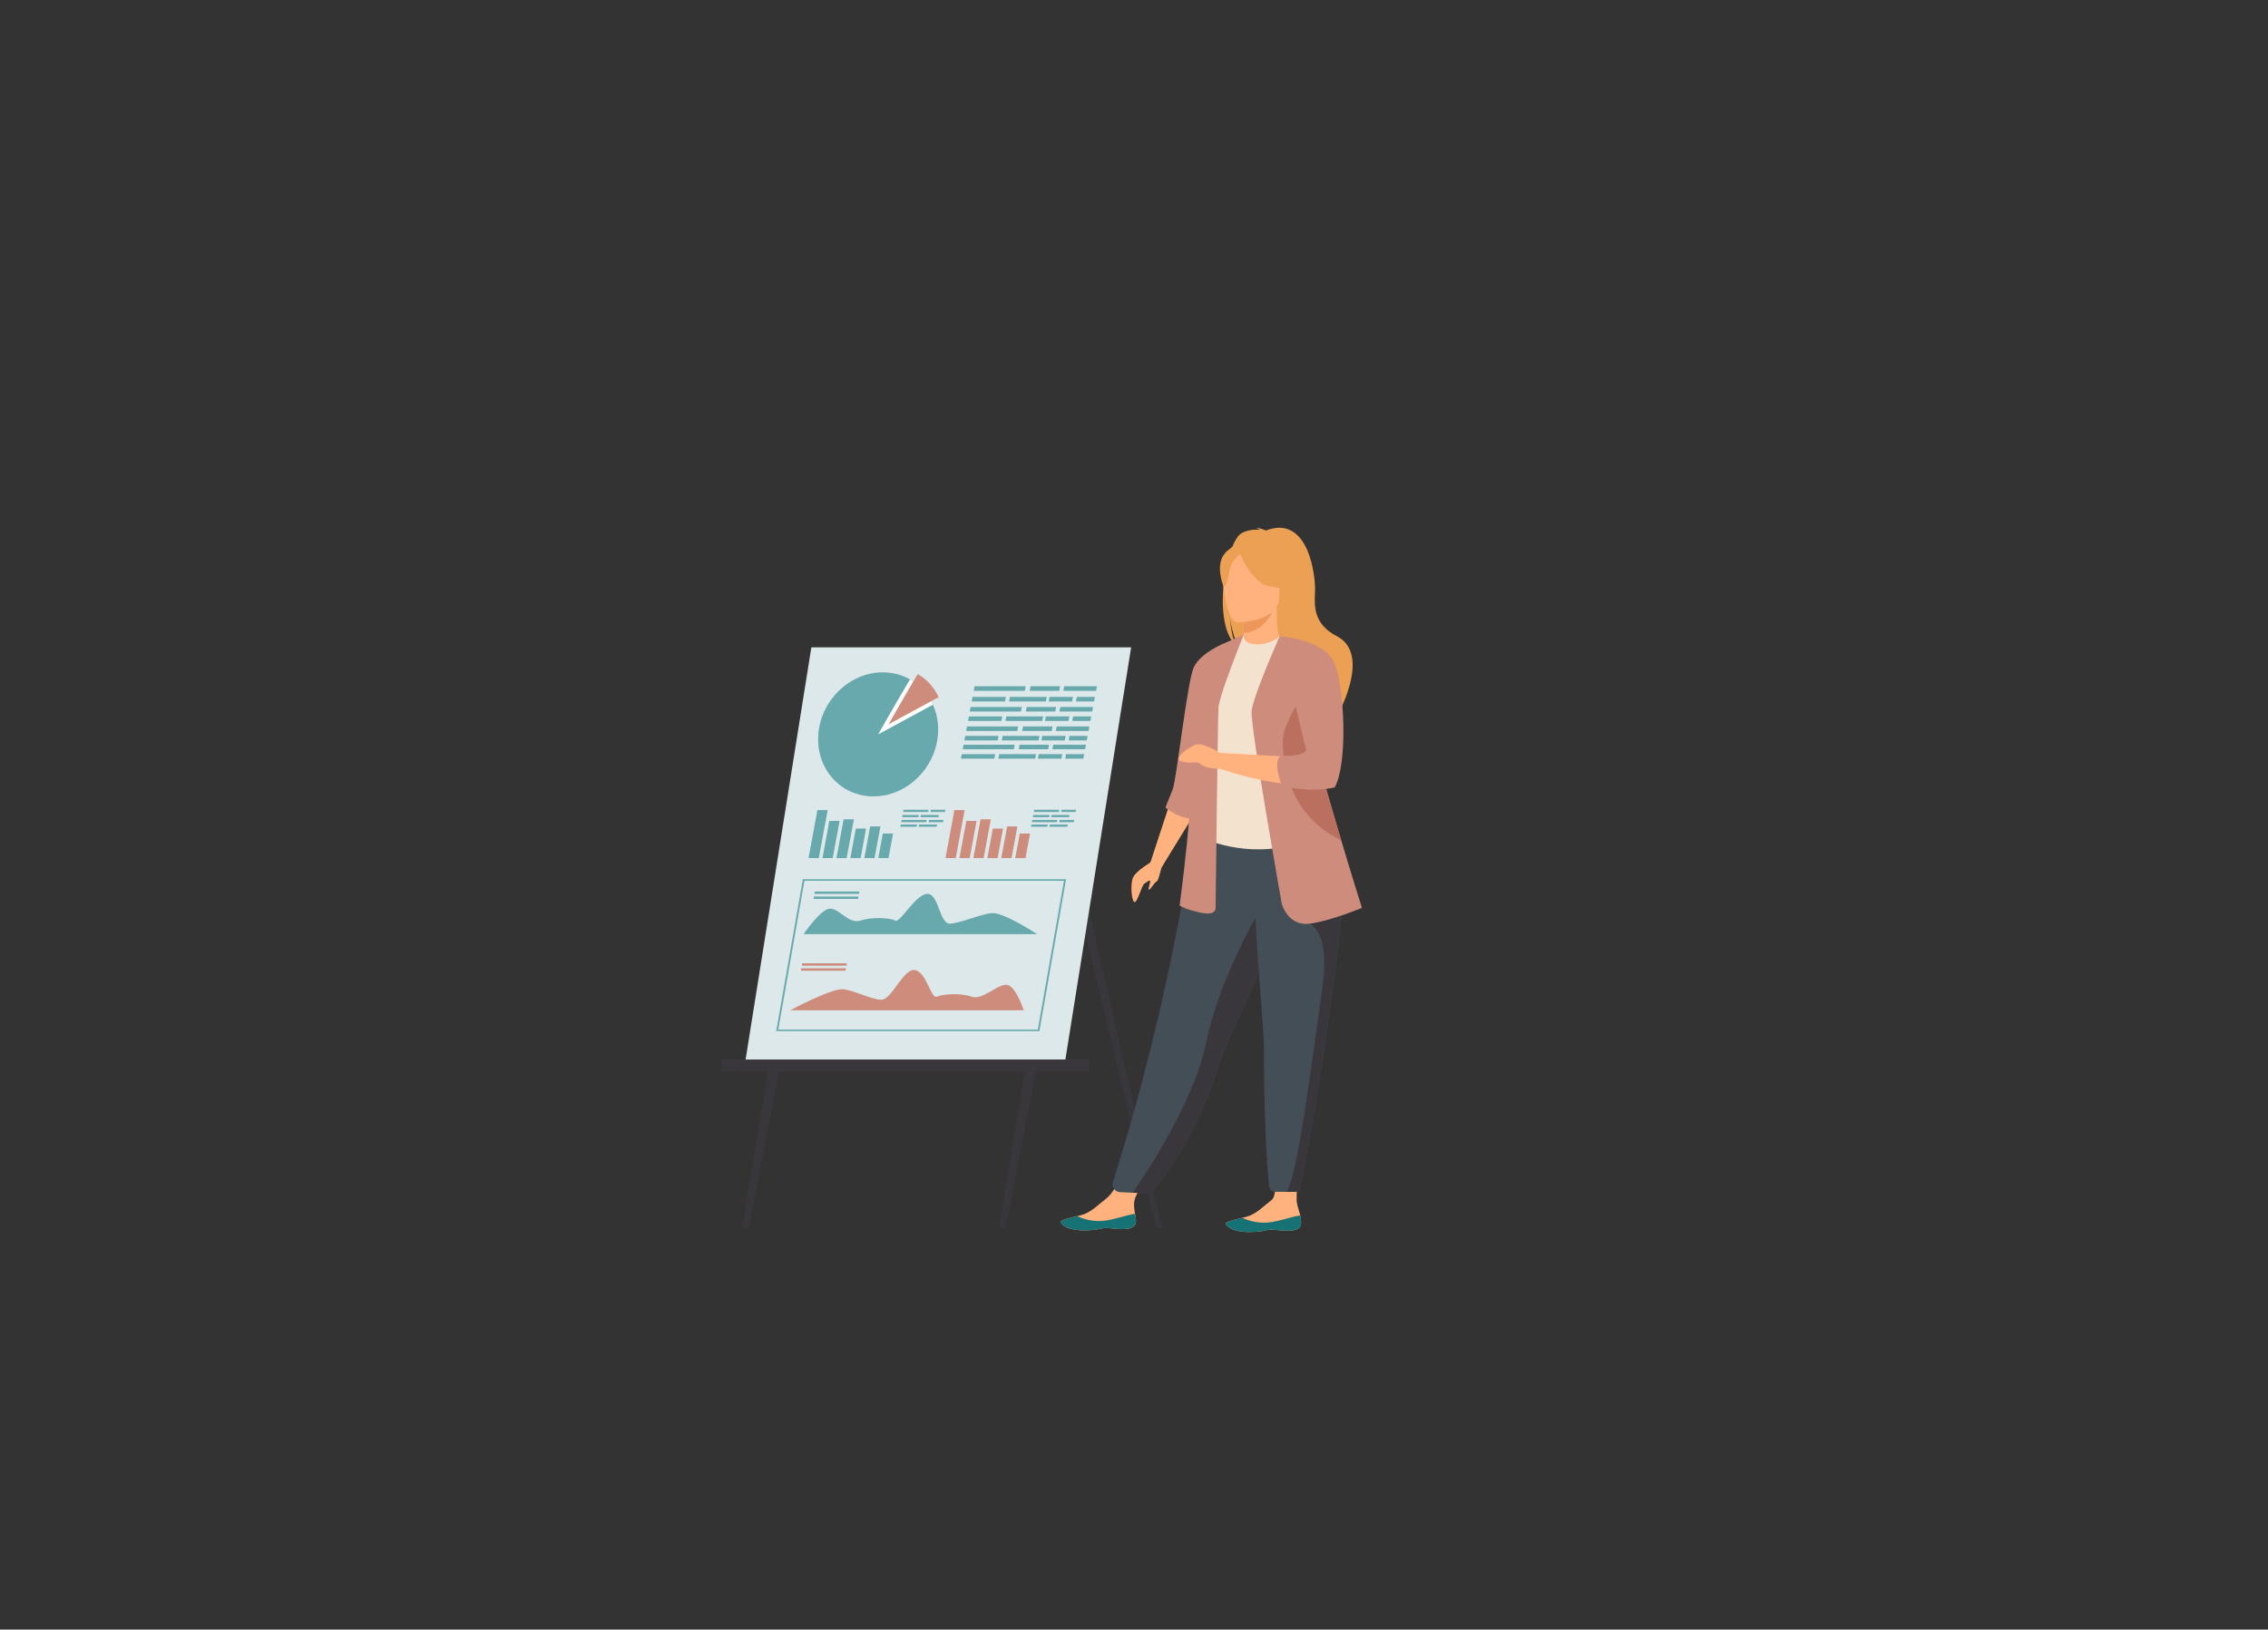 <?xml version="1.0" encoding="UTF-8"?>
<svg xmlns="http://www.w3.org/2000/svg" width="2939" height="2112" viewBox="0 0 2939 2112" fill="none">
  <rect x="0" y="0" width="2939" height="2112" fill="#333333" stroke="none"/>
  <g clip-path="url(#clip0_17_294)">
    <path d="M1498.05 1589.23L1380.24 1100.25L1388.47 1081L1505.18 1589.17C1505.48 1590.47 1504.49 1591.72 1503.16 1591.72H1501.21C1499.71 1591.71 1498.4 1590.69 1498.05 1589.23Z" fill="#3A373C"></path>
    <path d="M966.36 1591.71C963.939 1591.71 962.096 1589.54 962.49 1587.15L997.188 1376.83H1012.06L970.677 1588.16C970.273 1590.23 968.464 1591.71 966.36 1591.71Z" fill="#3A373C"></path>
    <path d="M1299.22 1591.71C1296.8 1591.71 1294.96 1589.54 1295.35 1587.15L1330.05 1376.83H1344.92L1303.54 1588.16C1303.14 1590.23 1301.33 1591.71 1299.22 1591.71Z" fill="#3A373C"></path>
    <path d="M1379.93 1377.28H965.525L1051.38 839.021H1465.79L1379.93 1377.28Z" fill="#DCE8E9"></path>
    <path d="M1410.94 1373.17H935V1389H1410.94V1373.17Z" fill="#3A373C"></path>
    <path d="M1215.49 951.647C1215.18 955.91 1214.55 960.094 1213.64 964.173C1205 1002.64 1170.75 1032.11 1132.04 1032.18C1089.22 1032.25 1057.15 996.318 1060.42 951.91C1063.69 907.504 1101.06 871.45 1143.88 871.377C1152.86 871.361 1161.36 872.929 1169.17 875.834C1172.68 877.137 1176.06 878.705 1179.27 880.519C1186.2 884.454 1192.37 889.523 1197.57 895.516C1200.47 898.851 1203.07 902.477 1205.34 906.34C1206.66 908.578 1207.86 910.897 1208.94 913.294C1211.95 919.951 1214.03 927.181 1215.03 934.816C1215.54 938.638 1215.77 942.575 1215.72 946.583C1215.69 948.253 1215.62 949.941 1215.49 951.647Z" fill="#68A9AD"></path>
    <path d="M1208.93 913.295L1137.96 951.779C1137.96 951.779 1167.25 900.209 1179.27 880.519C1186.2 884.454 1192.37 889.523 1197.57 895.516C1200.47 898.851 1203.07 902.477 1205.34 906.34C1206.65 908.579 1207.86 910.897 1208.93 913.295Z" fill="white"></path>
    <path d="M1216.31 903.561L1151.48 938.713C1151.48 938.713 1178.23 891.608 1189.21 873.623C1195.54 877.216 1201.18 881.847 1205.93 887.322C1208.58 890.368 1210.95 893.679 1213.02 897.208C1214.22 899.253 1215.32 901.371 1216.31 903.561Z" fill="#CE8C7D"></path>
    <path d="M1346.93 1336.36L1005.84 1336.34L1040.37 1139.53L1381.46 1139.56L1346.93 1336.36ZM1008.6 1334.35L1344.87 1334.38L1378.71 1141.54L1042.43 1141.51L1008.6 1334.35Z" fill="#68A9AD"></path>
    <path d="M1326.59 1309.37L1024.08 1309.35C1024.08 1309.35 1077.74 1280.58 1092.47 1282.09C1107.19 1283.59 1128.34 1295.24 1141.95 1295.7C1155.55 1296.15 1170.28 1255.31 1185.43 1257.23C1200.57 1259.16 1206.27 1295.28 1214.11 1291.75C1221.95 1288.23 1245.5 1286.7 1259.06 1291.76C1272.62 1296.82 1292.37 1275.68 1304.3 1276.34C1316.22 1277 1326.59 1309.37 1326.59 1309.37Z" fill="#CE8C7D"></path>
    <path d="M1096.82 1251.53L1039.05 1251.53L1039.58 1248.46L1097.36 1248.47L1096.82 1251.53Z" fill="#CE8C7D"></path>
    <path d="M1095.68 1258.08L1037.9 1258.07L1038.44 1255.01L1096.21 1255.01L1095.68 1258.08Z" fill="#CE8C7D"></path>
    <path d="M1041.39 1210.7L1343.9 1210.72C1343.9 1210.72 1300.34 1181.94 1285.09 1183.45C1269.84 1184.95 1244.6 1196.6 1230.83 1197.05C1217.07 1197.5 1216.67 1156.66 1200.86 1158.58C1185.04 1160.5 1166.66 1196.63 1160.06 1193.1C1153.45 1189.57 1130.45 1188.04 1115.11 1193.1C1099.78 1198.16 1087.44 1177.01 1075.28 1177.67C1063.13 1178.33 1041.39 1210.7 1041.39 1210.7Z" fill="#68A9AD"></path>
    <path d="M1113.15 1158.51L1055.37 1158.5L1055.91 1155.44L1113.69 1155.44L1113.15 1158.51Z" fill="#68A9AD"></path>
    <path d="M1112 1165.05L1054.22 1165.05L1054.76 1161.98L1112.54 1161.99L1112 1165.05Z" fill="#68A9AD"></path>
    <path d="M1061.01 1112.09H1047.74L1059.27 1049.91H1072.54L1061.01 1112.09Z" fill="#68A9AD"></path>
    <path d="M1079.08 1112.09H1065.81L1074.74 1063.92H1088.01L1079.08 1112.09Z" fill="#68A9AD"></path>
    <path d="M1097.16 1112.09H1083.89L1093.2 1061.86H1106.47L1097.16 1112.09Z" fill="#68A9AD"></path>
    <path d="M1115.23 1112.09H1101.96L1109.05 1073.88H1122.31L1115.23 1112.09Z" fill="#68A9AD"></path>
    <path d="M1133.3 1112.09H1120.04L1127.64 1071.1H1140.91L1133.3 1112.09Z" fill="#68A9AD"></path>
    <path d="M1151.38 1112.09H1138.11L1144.01 1080.3H1157.27L1151.38 1112.09Z" fill="#68A9AD"></path>
    <path d="M1238.5 1112.09H1225.23L1236.76 1049.91H1250.03L1238.5 1112.09Z" fill="#CE8C7D"></path>
    <path d="M1256.57 1112.09H1243.3L1252.24 1063.92H1265.5L1256.57 1112.09Z" fill="#CE8C7D"></path>
    <path d="M1274.65 1112.09H1261.38L1270.69 1061.86H1283.96L1274.65 1112.09Z" fill="#CE8C7D"></path>
    <path d="M1292.72 1112.09H1279.45L1286.54 1073.88H1299.81L1292.72 1112.09Z" fill="#CE8C7D"></path>
    <path d="M1310.8 1112.09H1297.53L1305.13 1071.1H1318.4L1310.8 1112.09Z" fill="#CE8C7D"></path>
    <path d="M1328.87 1112.09H1315.6L1321.5 1080.3H1334.77L1328.87 1112.09Z" fill="#CE8C7D"></path>
    <path d="M1302.38 909.125H1259.19L1260.3 903.209H1303.49L1302.38 909.125Z" fill="#68A9AD"></path>
    <path d="M1355.36 909.125H1307.67L1308.79 903.209H1356.47L1355.36 909.125Z" fill="#68A9AD"></path>
    <path d="M1389.36 909.125H1358.95L1360.06 903.209H1390.47L1389.36 909.125Z" fill="#68A9AD"></path>
    <path d="M1417.74 909.125H1394.28L1395.39 903.209H1418.85L1417.74 909.125Z" fill="#68A9AD"></path>
    <path d="M1297.64 934.37H1254.45L1255.56 928.453H1298.75L1297.64 934.37Z" fill="#68A9AD"></path>
    <path d="M1350.62 934.37H1302.93L1304.04 928.453H1351.74L1350.62 934.37Z" fill="#68A9AD"></path>
    <path d="M1384.62 934.37H1354.21L1355.32 928.453H1385.73L1384.62 934.37Z" fill="#68A9AD"></path>
    <path d="M1413 934.37H1389.54L1390.65 928.453H1414.11L1413 934.37Z" fill="#68A9AD"></path>
    <path d="M1328.05 895.32H1261.78L1262.89 889.403H1329.16L1328.05 895.32Z" fill="#68A9AD"></path>
    <path d="M1372.56 895.32H1334.36L1335.47 889.403H1373.67L1372.56 895.32Z" fill="#68A9AD"></path>
    <path d="M1420.37 895.32H1377.95L1379.06 889.403H1421.48L1420.37 895.32Z" fill="#68A9AD"></path>
    <path d="M1323.01 922.162H1256.74L1257.85 916.245H1324.12L1323.01 922.162Z" fill="#68A9AD"></path>
    <path d="M1367.52 922.162H1329.32L1330.43 916.245H1368.63L1367.52 922.162Z" fill="#68A9AD"></path>
    <path d="M1415.33 922.162H1372.91L1374.02 916.245H1416.44L1415.33 922.162Z" fill="#68A9AD"></path>
    <path d="M1292.9 959.614H1249.71L1250.82 953.697H1294.01L1292.9 959.614Z" fill="#68A9AD"></path>
    <path d="M1345.88 959.614H1298.19L1299.3 953.697H1346.99L1345.88 959.614Z" fill="#68A9AD"></path>
    <path d="M1379.88 959.614H1349.47L1350.58 953.697H1380.98L1379.88 959.614Z" fill="#68A9AD"></path>
    <path d="M1408.26 959.614H1384.8L1385.91 953.697H1409.37L1408.26 959.614Z" fill="#68A9AD"></path>
    <path d="M1318.27 947.406H1252L1253.11 941.49H1319.38L1318.27 947.406Z" fill="#68A9AD"></path>
    <path d="M1362.78 947.406H1324.58L1325.69 941.49H1363.89L1362.78 947.406Z" fill="#68A9AD"></path>
    <path d="M1410.58 947.406H1368.16L1369.28 941.49H1411.7L1410.58 947.406Z" fill="#68A9AD"></path>
    <path d="M1288.46 983.281H1245.26L1246.37 977.364H1289.57L1288.46 983.281Z" fill="#68A9AD"></path>
    <path d="M1341.44 983.281H1293.75L1294.86 977.364H1342.55L1341.44 983.281Z" fill="#68A9AD"></path>
    <path d="M1375.43 983.281H1345.03L1346.14 977.364H1376.54L1375.43 983.281Z" fill="#68A9AD"></path>
    <path d="M1403.82 983.281H1380.35L1381.47 977.364H1404.93L1403.82 983.281Z" fill="#68A9AD"></path>
    <path d="M1313.82 971.073H1247.56L1248.67 965.156H1314.93L1313.82 971.073Z" fill="#68A9AD"></path>
    <path d="M1358.33 971.073H1320.13L1321.25 965.156H1359.44L1358.33 971.073Z" fill="#68A9AD"></path>
    <path d="M1406.14 971.073H1363.72L1364.83 965.156H1407.25L1406.14 971.073Z" fill="#68A9AD"></path>
    <path d="M1190.16 1059.16H1169.02L1169.57 1056.26H1190.71L1190.16 1059.16Z" fill="#68A9AD"></path>
    <path d="M1216.1 1059.16H1192.76L1193.3 1056.26H1216.64L1216.1 1059.16Z" fill="#68A9AD"></path>
    <path d="M1187.84 1071.51H1166.7L1167.25 1068.62H1188.39L1187.84 1071.51Z" fill="#68A9AD"></path>
    <path d="M1213.78 1071.51H1190.43L1190.98 1068.62H1214.32L1213.78 1071.51Z" fill="#68A9AD"></path>
    <path d="M1202.73 1052.4H1170.29L1170.84 1049.5H1203.27L1202.73 1052.4Z" fill="#68A9AD"></path>
    <path d="M1224.51 1052.4H1205.82L1206.36 1049.5H1225.06L1224.51 1052.4Z" fill="#68A9AD"></path>
    <path d="M1200.26 1065.54H1167.83L1168.37 1062.64H1200.8L1200.26 1065.54Z" fill="#68A9AD"></path>
    <path d="M1222.05 1065.54H1203.35L1203.89 1062.64H1222.59L1222.05 1065.54Z" fill="#68A9AD"></path>
    <path d="M1359.51 1059.16H1338.37L1338.92 1056.26H1360.06L1359.51 1059.16Z" fill="#68A9AD"></path>
    <path d="M1385.45 1059.16H1362.1L1362.65 1056.26H1385.99L1385.45 1059.16Z" fill="#68A9AD"></path>
    <path d="M1357.19 1071.51H1336.05L1336.59 1068.62H1357.74L1357.19 1071.51Z" fill="#68A9AD"></path>
    <path d="M1383.13 1071.51H1359.78L1360.33 1068.62H1383.67L1383.13 1071.51Z" fill="#68A9AD"></path>
    <path d="M1372.08 1052.4H1339.64L1340.18 1049.5H1372.62L1372.08 1052.4Z" fill="#68A9AD"></path>
    <path d="M1393.86 1052.4H1375.17L1375.71 1049.5H1394.41L1393.86 1052.4Z" fill="#68A9AD"></path>
    <path d="M1369.61 1065.54H1337.17L1337.72 1062.64H1370.15L1369.61 1065.54Z" fill="#68A9AD"></path>
    <path d="M1391.39 1065.54H1372.7L1373.24 1062.64H1391.94L1391.39 1065.54Z" fill="#68A9AD"></path>
    <path d="M1471.99 1583.74C1471.24 1593.85 1456.97 1593.96 1440.77 1592.08C1424.57 1590.2 1428.88 1594.3 1406.2 1594.62C1383.52 1594.93 1375.7 1587.44 1374.6 1584.2C1373.62 1581.32 1384.55 1578.9 1396.23 1576.05C1397.7 1575.7 1399.18 1575.33 1400.65 1574.96C1413.83 1571.61 1422.55 1561.75 1433.83 1553.13C1444.51 1544.98 1458.28 1515.45 1458.28 1515.45L1489.26 1514.06C1489.26 1514.06 1476.21 1540.52 1471.31 1551.93C1468.43 1558.64 1469.66 1566.88 1470.91 1573.21C1471.58 1576.65 1472.25 1580.17 1471.99 1583.74Z" fill="#FFB27D"></path>
    <path d="M1440.77 1592.08C1424.57 1590.2 1428.88 1594.3 1406.2 1594.62C1383.52 1594.93 1375.7 1587.44 1374.6 1584.2C1373.62 1581.32 1384.55 1578.9 1396.23 1576.05L1396.37 1576.27C1396.37 1576.27 1410.98 1584.11 1429.65 1582.23C1444.88 1580.7 1460.41 1574.35 1470.91 1573.21C1471.58 1576.65 1472.25 1580.17 1471.99 1583.73C1471.24 1593.85 1456.97 1593.96 1440.77 1592.08Z" fill="#167275"></path>
    <path d="M1685.97 1585.83C1685.24 1595.95 1670.96 1596.07 1654.76 1594.21C1638.56 1592.35 1642.87 1596.44 1620.19 1596.78C1597.51 1597.12 1589.69 1589.63 1588.59 1586.39C1587.6 1583.52 1598.53 1581.09 1610.21 1578.23C1611.68 1577.88 1613.15 1577.5 1614.63 1577.13C1627.8 1573.76 1636.52 1563.89 1647.78 1555.27C1658.45 1547.1 1647.79 1498.75 1647.79 1498.75L1681.87 1495.43C1681.87 1495.43 1680.24 1536.15 1680.26 1554.66C1680.27 1561.96 1683.63 1568.98 1684.89 1575.31C1685.56 1578.75 1686.23 1582.27 1685.97 1585.83Z" fill="#FFB27D"></path>
    <path d="M1654.76 1594.21C1638.56 1592.35 1642.87 1596.44 1620.19 1596.78C1597.51 1597.12 1589.69 1589.63 1588.59 1586.39C1587.6 1583.52 1598.53 1581.09 1610.21 1578.23L1610.35 1578.44C1610.35 1578.44 1624.96 1586.27 1643.64 1584.37C1658.86 1582.83 1674.38 1576.46 1684.89 1575.31C1685.56 1578.75 1686.23 1582.27 1685.97 1585.83C1685.24 1595.95 1670.96 1596.07 1654.76 1594.21Z" fill="#167275"></path>
    <path d="M1586.51 750.074C1580.65 725.946 1589.15 714.708 1596.83 708.725C1600.46 699.844 1604.62 693.443 1608.86 691.029C1616.61 686.627 1625.89 686.147 1632.38 686.53C1630.71 684.805 1627.42 684.176 1627.42 684.176C1631.45 683.578 1640.43 687.571 1640.43 687.571C1696.43 665.994 1705.23 748.444 1704.06 767.6C1702.89 786.753 1703.04 809.313 1732.18 824.405C1787.76 853.202 1713.7 961.72 1713.7 961.72C1715.12 946.241 1643.69 864.553 1606.43 840.089C1597.36 826.735 1594.14 803.144 1593.89 801.287C1595.46 819.992 1598.66 830.485 1601.52 836.393C1584.54 820.76 1582.02 783.226 1586.51 750.074Z" fill="#EBA053"></path>
    <path d="M1608.64 841.306C1608.45 841.39 1626.63 850.829 1640.3 847.089C1653.16 843.582 1661.57 826.906 1661.39 826.868C1655.94 825.786 1654.37 818.302 1654.49 786.138L1652.02 786.623L1610.62 794.821C1610.62 794.821 1611.56 807.851 1611.59 820.125C1611.62 830.431 1611 840.206 1608.64 841.306Z" fill="#FFB27D"></path>
    <path d="M1610.62 794.821C1610.62 794.821 1611.56 807.851 1611.59 820.125C1634.76 819.472 1647.01 798.337 1652.03 786.622L1610.62 794.821Z" fill="#ED975D"></path>
    <path d="M1442.17 1531.86C1440.14 1538.22 1444.71 1544.78 1451.38 1545.09L1467.55 1545.85L1484.67 1546.37C1488.95 1546.5 1493.04 1544.64 1495.74 1541.32C1509.4 1524.56 1551.45 1468.7 1576.96 1387.55C1577.67 1385.28 1578.43 1382.97 1579.23 1380.64C1596.08 1331.52 1631 1269.87 1649.4 1214.07C1652.33 1205.18 1654.96 1196.82 1657.32 1188.9C1658.07 1186.36 1658.81 1183.87 1659.51 1181.42C1673.07 1134.3 1676.99 1103.36 1680.61 1070.31L1547.73 1071.37C1547.73 1071.37 1519.76 1288.8 1442.17 1531.86Z" fill="#434E56"></path>
    <path d="M1566.34 995.017C1566.67 1058.25 1557.06 1085.38 1557.06 1085.38C1557.06 1085.38 1613.96 1114.28 1681.58 1093.01C1682.37 1092.75 1729.96 1079.28 1729.96 1079.28C1728.82 1076.72 1719.42 1034.41 1718.32 1032.07C1704.04 1001.41 1700.15 988.535 1698.46 979.11C1695.32 961.513 1695.25 943.306 1696.81 926.133C1700.94 880.675 1713.21 842.939 1713.21 842.939C1694.79 838.747 1677.53 831.382 1658.36 824.19C1653.95 829.683 1640.46 835.43 1628.76 835.167C1615.29 834.871 1610.93 829.104 1611.62 822.809C1597.27 830.796 1585.82 838.341 1585.82 838.341C1573.62 859.531 1548.88 880.109 1547.08 912.615C1546.64 920.609 1566.33 993.246 1566.34 995.017Z" fill="#F3E3CE"></path>
    <path d="M1680.62 1002.06C1686.43 1010.29 1697.56 1060.25 1725.27 1066.54C1710.99 1030.92 1700.15 1015.31 1698.46 1004.36C1695.31 983.919 1695.25 962.769 1696.81 942.822C1687.54 926.566 1680.61 915.421 1680.61 915.421C1679.89 912.792 1665.88 869.47 1661.39 908.194C1656.91 946.927 1674.13 992.869 1680.62 1002.06Z" fill="#5F9AA8"></path>
    <path d="M1602.89 806.443C1602.89 806.443 1657.7 807.347 1657.74 773.202C1657.78 739.058 1664.88 716.178 1629.88 714.157C1594.88 712.136 1588.07 725.158 1585.28 736.552C1582.5 747.945 1588.63 805.328 1602.89 806.443Z" fill="#FFB27D"></path>
    <path d="M1604.92 713.321C1604.92 713.321 1619.92 753.379 1642.96 759.302C1665.99 765.225 1675.98 759.054 1675.98 759.054C1675.98 759.054 1658.31 745.019 1654.65 720.52C1654.65 720.52 1616.24 694.255 1604.92 713.321Z" fill="#EBA053"></path>
    <path d="M1608.63 716.574C1608.63 716.574 1597.43 725.517 1594.69 734.212C1591.96 742.907 1590.73 760.806 1585.52 760.198C1585.52 760.198 1574.21 732.97 1586.91 717.568C1600.39 701.235 1608.63 716.574 1608.63 716.574Z" fill="#EBA053"></path>
    <path d="M1516.64 1038.91L1490.75 1117.84L1505.51 1123.76L1548.32 1054.02L1516.64 1038.91Z" fill="#FFB27D"></path>
    <path d="M1586.44 833.692C1586.44 833.692 1555.91 845.807 1547.08 864.692C1538.24 883.579 1524.86 1010.26 1519.54 1023.27C1514.21 1036.28 1510.2 1046.58 1510.2 1046.58C1510.2 1046.58 1525.59 1059.55 1541.07 1060.51C1556.55 1061.46 1586.44 833.692 1586.44 833.692Z" fill="#CE8C7D"></path>
    <path d="M1611.62 822.81C1611.62 822.81 1579.91 901.157 1578.98 917.013C1578.04 932.869 1575.25 1176.3 1575.25 1176.3C1575.25 1176.3 1577.11 1187.49 1555.66 1182.83C1534.21 1178.17 1528.61 1173.5 1528.61 1173.5C1528.61 1173.5 1549.13 1023.34 1543.54 971.109C1537.94 918.879 1586.44 833.693 1586.44 833.693L1611.62 822.81Z" fill="#CE8C7D"></path>
    <path d="M1467.55 1545.85L1486.13 1546.42C1489.45 1546.52 1492.63 1545.09 1494.75 1542.53C1507.24 1527.4 1550.8 1470.78 1576.96 1387.55C1577.67 1385.28 1578.43 1382.97 1579.23 1380.64C1596.08 1331.52 1631 1269.87 1649.4 1214.07C1652.33 1205.18 1654.96 1196.82 1657.32 1188.9C1658.07 1186.36 1658.81 1183.87 1659.51 1181.42L1639.94 1166.57C1639.94 1166.57 1581.19 1261.7 1563 1351.23C1547.2 1429 1483.93 1522.58 1467.55 1545.85Z" fill="#3A373C"></path>
    <path d="M1637.9 1359.57C1637.58 1400.76 1639.53 1492.56 1644.54 1537.44C1645 1541.55 1648.48 1544.65 1652.61 1544.65H1666.47C1672.32 1544.65 1676.69 1544.6 1679.59 1544.56C1682.11 1544.52 1684.25 1542.72 1684.74 1540.25C1698.53 1470.09 1708.39 1411.8 1715.62 1361.44C1721.66 1319.28 1727.03 1283.14 1731.17 1252.02C1735.33 1220.71 1738.22 1194.5 1739.25 1172.34C1739.41 1168.86 1739.53 1165.46 1739.6 1162.17C1739.66 1158.86 1739.68 1155.64 1739.65 1152.51L1624.84 1141.32C1626.29 1217.61 1638.08 1334.27 1637.9 1359.57Z" fill="#434E56"></path>
    <path d="M1666.48 1544.65C1671.73 1544.65 1675.79 1544.61 1678.66 1544.57C1681.72 1544.53 1684.33 1542.35 1684.92 1539.35C1698.61 1469.59 1708.43 1411.59 1715.62 1361.44C1721.66 1319.28 1727.03 1283.14 1731.17 1252.02C1735.33 1220.71 1738.22 1194.5 1739.25 1172.34L1697.12 1197.12C1697.12 1197.12 1724.01 1206.61 1713.75 1278.43C1703.49 1350.25 1680.76 1534.48 1666.48 1544.65Z" fill="#3A373C"></path>
    <path d="M1661.05 1171.64C1661.05 1171.64 1669.14 1200.86 1697.12 1197.13C1725.1 1193.4 1764.89 1176.61 1764.89 1176.61C1764.89 1176.61 1752.93 1138.82 1738.06 1089.19C1720.06 1029.09 1697.78 951.622 1687.28 902.759C1684.33 889.067 1682.32 877.632 1681.57 869.444L1658.36 824.404C1658.36 824.404 1623.75 902.088 1621.88 921.675C1620.02 941.261 1661.05 1171.64 1661.05 1171.64Z" fill="#CE8C7D"></path>
    <path d="M1688.99 918.756L1658.35 824.404C1658.44 824.443 1697.05 835.894 1716.47 845.707C1716.47 845.707 1728.61 861.359 1736.13 897.47C1736.13 897.47 1744.06 984.165 1726.34 1015.88C1726.34 1015.88 1670.38 1027.07 1580.84 996.29V975.77C1580.84 975.77 1678.77 980.9 1698.83 983.232L1688.99 918.756Z" fill="#FFB27D"></path>
    <path d="M1662.29 962.714C1663.54 994.426 1671.01 1055.98 1737.53 1088.93C1737.71 1089.02 1737.89 1089.11 1738.06 1089.19C1720.06 1029.09 1697.78 951.624 1687.28 902.761C1675.06 921.023 1661.61 945.254 1662.29 962.714Z" fill="#BB705F"></path>
    <path d="M1658.35 824.405C1658.35 824.405 1715.15 828.407 1728.83 858.874C1742.51 889.342 1746.86 990.694 1729.45 1020.54C1729.45 1020.54 1705.48 1027.37 1663.09 1019.44C1662.57 1019.34 1662.05 1019.24 1661.52 1019.14C1661.52 1019.14 1648 986.031 1660.12 979.501C1660.12 979.501 1695.87 981.367 1692.14 969.553C1688.41 957.739 1658.35 824.405 1658.35 824.405Z" fill="#CE8C7D"></path>
    <path d="M1494.42 1115.68C1494.42 1115.68 1470.78 1128.74 1467.67 1138.7C1464.56 1148.65 1466.7 1169.5 1470.45 1169.18C1474.2 1168.87 1479.8 1146.79 1482.91 1145.23C1486.02 1143.68 1490.38 1139.01 1490.38 1142.43C1490.38 1145.85 1487.27 1152.08 1488.82 1153.01C1490.38 1153.94 1495.36 1144.3 1498.78 1142.43C1502.2 1140.57 1503.64 1125.18 1506.96 1121.05C1510.29 1116.92 1494.42 1115.68 1494.42 1115.68Z" fill="#FFB27D"></path>
    <path d="M1580.84 975.771C1580.84 975.771 1559.7 962.75 1550.83 964.753C1541.96 966.756 1519.36 983.127 1530.23 986.672C1541.1 990.217 1549.91 986.498 1554.09 989.072C1558.27 991.647 1561.36 996.354 1580.84 996.29C1600.33 996.226 1580.84 975.771 1580.84 975.771Z" fill="#FFB27D"></path>
  </g>
  <defs>
    <clipPath id="clip0_17_294">
      <rect width="2939" height="2112" fill="white"></rect>
    </clipPath>
  </defs>
</svg>
